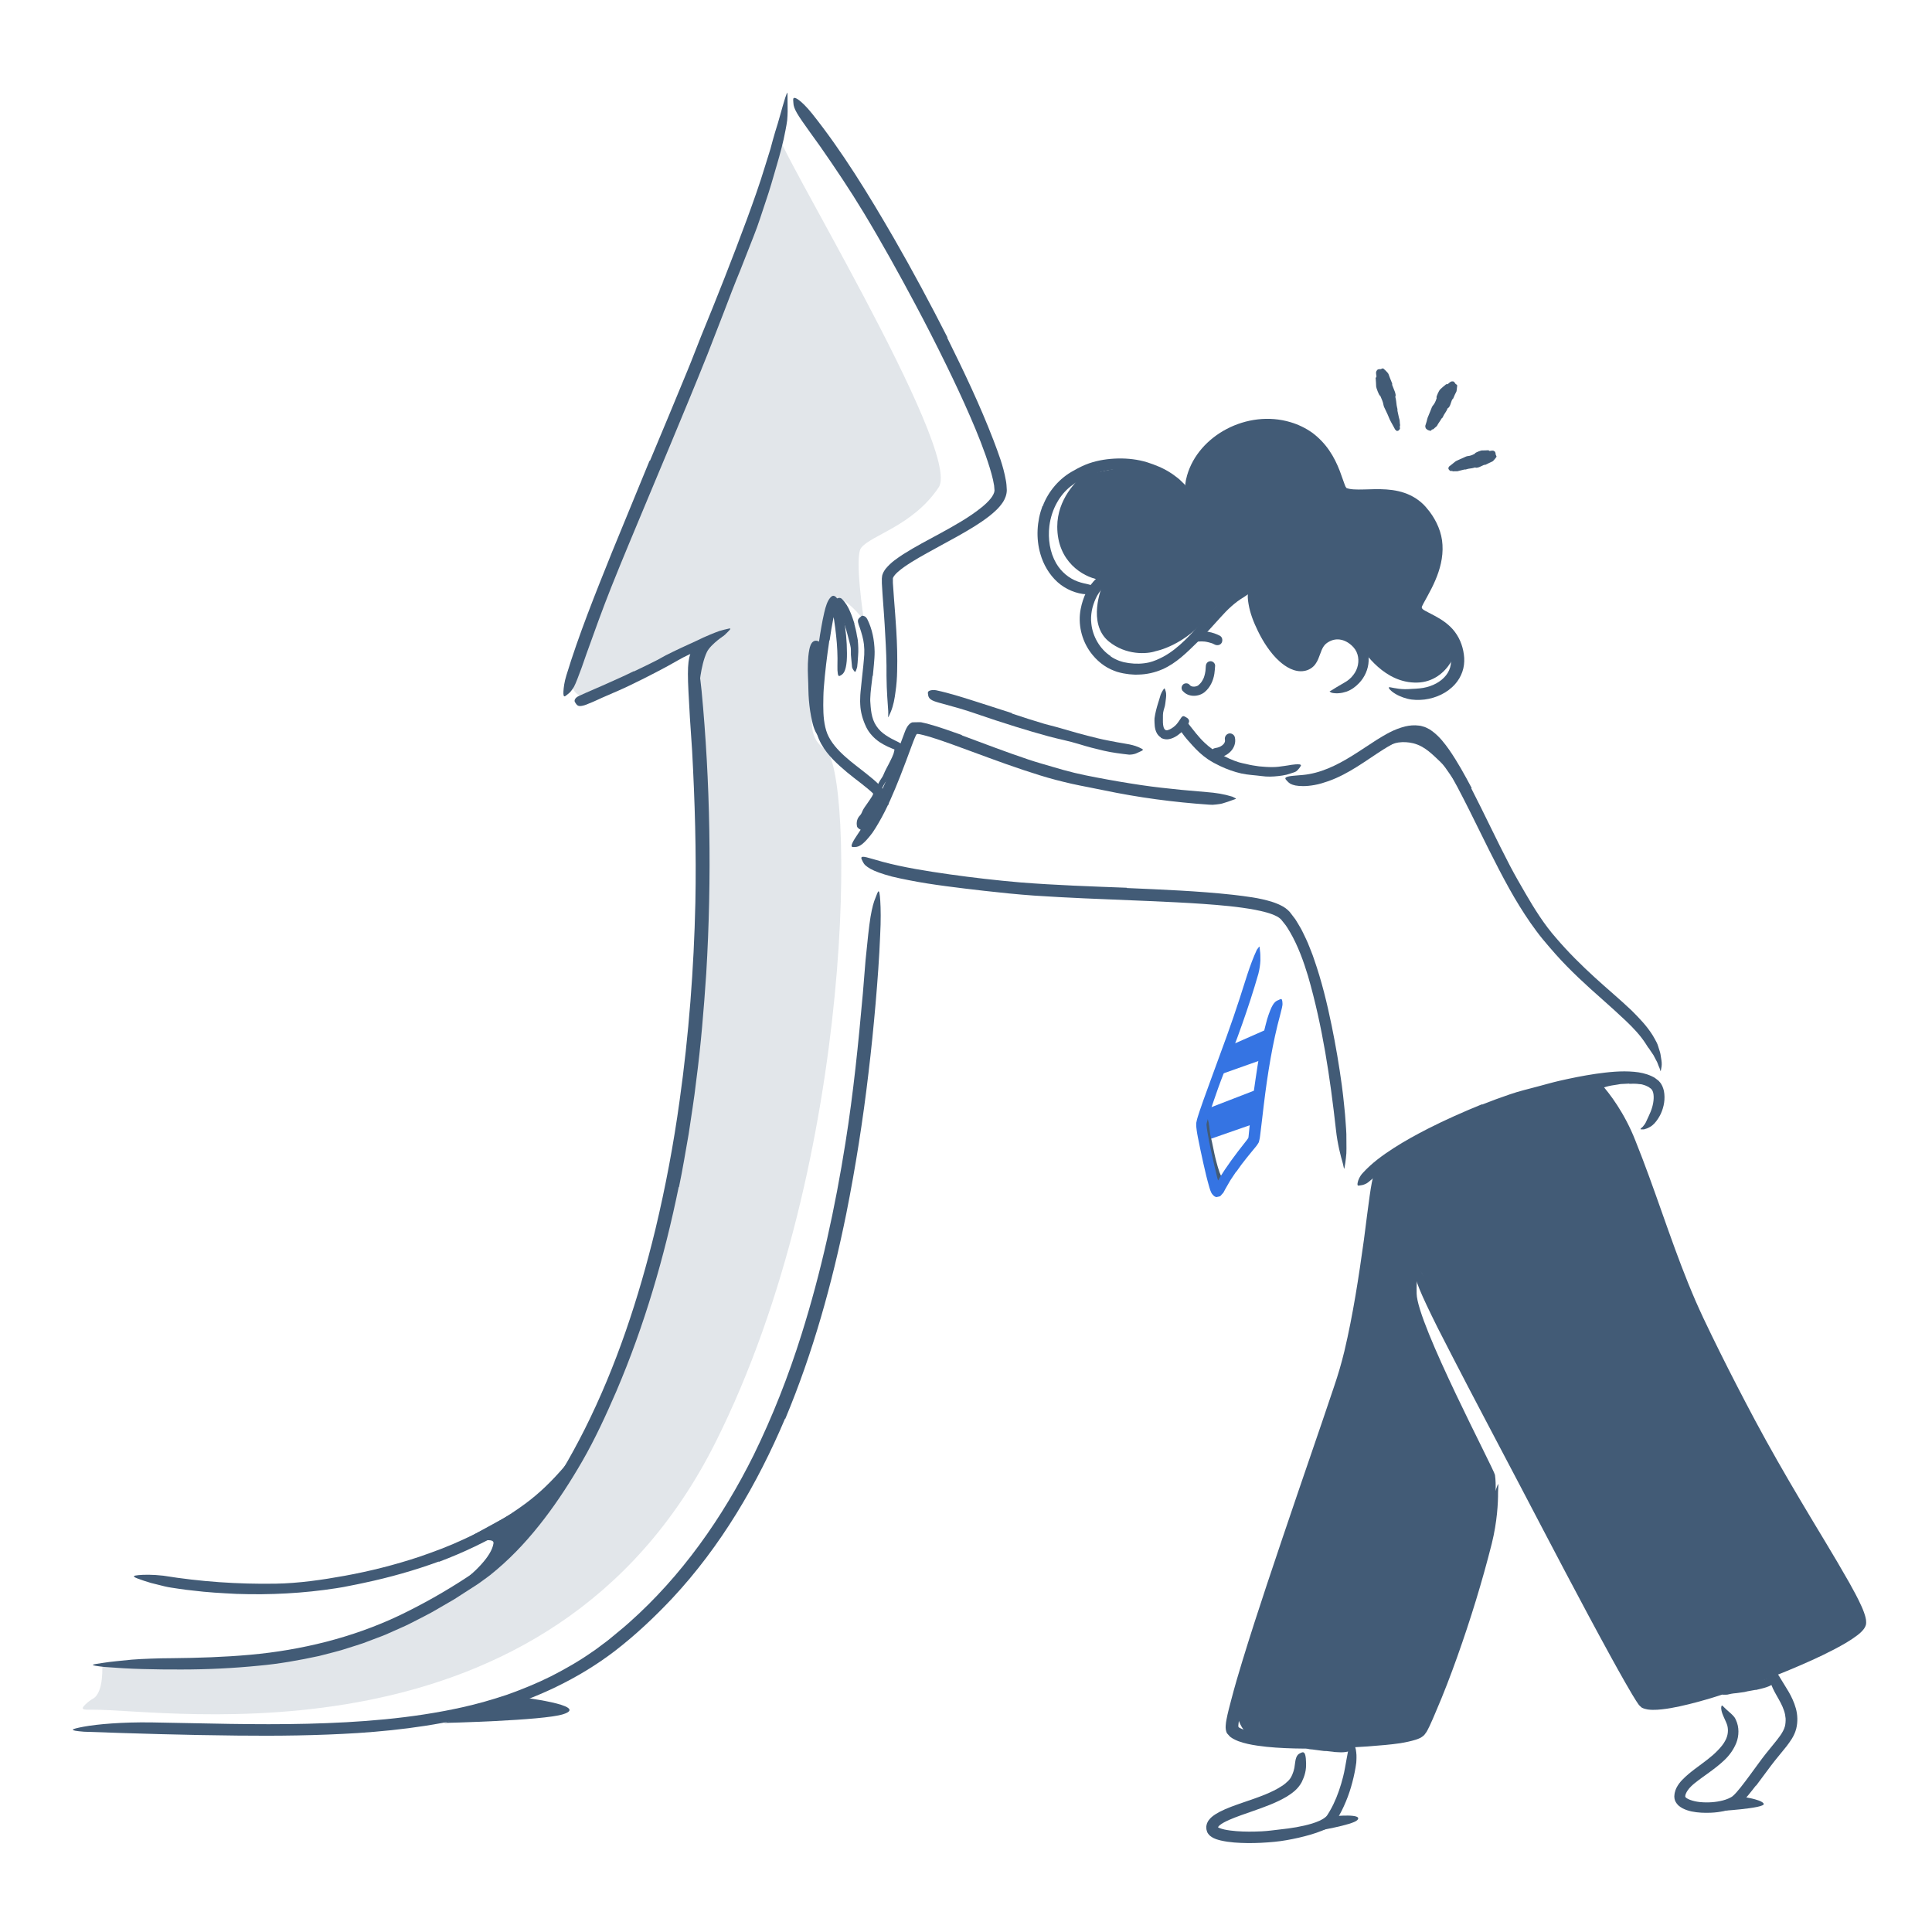 <svg width="521" height="521" viewBox="0 0 521 521" fill="none" xmlns="http://www.w3.org/2000/svg">
<path d="M237.039 218.049C236.609 218.509 236.179 218.979 235.759 219.449C235.599 219.619 235.529 219.829 235.359 219.999C234.779 220.579 234.139 221.179 233.689 221.789C233.469 222.049 233.309 222.339 233.199 222.629C233.119 222.809 233.119 223.009 232.999 223.179C232.839 223.349 232.719 223.529 232.499 223.739C232.359 223.869 232.319 223.869 232.089 223.749C231.849 223.639 231.369 223.369 231.149 222.989C230.809 221.719 231.219 220.569 231.909 219.899C232.339 219.479 232.459 218.889 232.739 218.379C233.039 217.819 233.439 217.309 233.799 216.779C234.019 216.459 234.259 216.139 234.469 215.809C234.779 215.309 235.159 214.839 235.389 214.299C235.569 213.879 235.559 213.359 235.639 212.879C235.649 212.769 235.669 212.669 235.719 212.579C235.909 212.259 236.189 212.289 236.989 212.669L237.529 212.929C238.119 213.239 238.539 213.669 238.649 214.039C238.709 214.299 238.809 214.589 238.789 214.809C238.789 215.039 238.749 215.249 238.689 215.449C238.579 215.859 238.399 216.229 238.209 216.589C237.909 217.129 237.479 217.589 237.119 218.099L237.039 218.059V218.049Z" fill="#425B76"/>
<path d="M328.971 171.438C327.981 170.938 326.93 170.558 325.84 170.388C324.63 170.188 323.471 170.188 322.261 170.358C321.941 170.398 321.591 170.728 321.441 170.988C321.271 171.278 321.191 171.718 321.301 172.048C321.411 172.378 321.611 172.698 321.931 172.868C322.281 173.048 322.601 173.058 322.991 173.008C322.581 173.068 323.031 173.008 323.111 173.008C323.211 173.008 323.311 172.988 323.401 172.988C323.631 172.978 323.86 172.968 324.09 172.968C324.32 172.968 324.551 172.988 324.781 173.008C324.821 173.008 325.221 173.038 324.991 173.028C324.761 173.018 325.151 173.058 325.201 173.058C325.651 173.138 326.101 173.248 326.541 173.388C326.751 173.458 327.001 173.508 327.191 173.628L327.041 173.568C327.101 173.598 327.161 173.618 327.221 173.648C327.341 173.698 327.461 173.758 327.571 173.818C328.211 174.138 329.091 174.008 329.451 173.328C329.781 172.698 329.641 171.798 328.961 171.448L328.971 171.438Z" fill="#425B76"/>
<path d="M330.321 199.547C330.341 199.637 330.361 199.717 330.371 199.807L330.321 199.437C330.351 199.657 330.351 199.877 330.321 200.097L330.371 199.727C330.341 199.947 330.281 200.157 330.191 200.357L330.331 200.027C330.231 200.267 330.091 200.487 329.941 200.697L330.161 200.417C329.951 200.687 329.701 200.927 329.431 201.137L329.711 200.917C329.391 201.157 329.041 201.357 328.671 201.517L329.001 201.377C328.581 201.547 328.151 201.667 327.711 201.737L328.081 201.687C328.021 201.687 327.961 201.697 327.911 201.707C327.541 201.747 327.211 201.837 326.941 202.107C326.701 202.347 326.521 202.737 326.541 203.077C326.561 203.417 326.671 203.797 326.941 204.047C327.191 204.277 327.561 204.487 327.911 204.447C329.351 204.307 330.741 203.757 331.781 202.727C332.821 201.697 333.351 200.237 332.991 198.787C332.821 198.087 331.991 197.607 331.301 197.827C330.611 198.047 330.161 198.767 330.341 199.517L330.321 199.547Z" fill="#425B76"/>
<path d="M119.73 464.626C119.73 464.626 146.34 464.006 151.83 462.286C159.45 459.896 139.76 457.586 139.76 457.586L119.74 464.626H119.73Z" fill="#425B76"/>
<path opacity="0.15" d="M210 36.039C207.25 36.139 259.7 121.579 253.13 131.429C246.16 141.879 234.75 144.309 232.2 147.779C230.35 150.299 232.96 167.189 232.96 167.189C232.96 167.189 227.19 159.839 224.84 161.529C222.49 163.219 221.27 178.279 220.98 182.799C220.69 187.319 215.65 197.749 222.51 202.009C230.33 206.859 231.41 312.329 192.92 389.019C148.19 478.139 45.19 460.889 24.94 461.049C22.56 461.069 21.41 461.159 23.14 459.529C23.73 458.969 24.38 458.469 25.06 458.089C28.12 456.399 27.56 448.769 27.56 448.769C27.56 448.769 73.72 451.269 92.5 443.689C111.29 436.099 135.33 424.499 144.17 410.939C153.01 397.379 162.45 381.529 167.36 367.369C172.28 353.199 181.61 315.179 181.61 315.179L188.86 275.419L189.26 224.029L188 173.709L156.87 187.849C156.87 187.849 152.01 186.399 155.01 179.539C158.01 172.689 184.76 106.439 184.76 106.439L209.98 36.039H210Z" fill="#425B76"/>
<path d="M114.16 433.891C114.16 433.891 132.03 423.361 133.08 416.181C133.52 413.161 117.82 419.281 117.82 419.281L143.78 405.061L152 398.461C152 398.461 141.76 414.851 138 418.091C134.24 421.321 114.16 433.881 114.16 433.881V433.891Z" fill="#425B76"/>
<path d="M188.511 185.686C188.511 185.686 188.871 179.536 190.631 175.826C191.641 173.706 195.731 171.016 195.731 171.016L186.531 174.566L188.501 185.676L188.511 185.686Z" fill="#425B76"/>
<path d="M439.369 292.213C438.589 292.233 437.799 292.273 437.009 292.333C436.719 292.373 436.439 292.453 436.149 292.483C435.129 292.623 434.099 292.783 433.089 293.073C432.859 293.133 432.649 293.213 432.429 293.293C432.209 293.363 431.979 293.423 431.769 293.503C431.209 293.703 430.659 293.913 430.059 294.043C429.869 294.083 429.829 293.953 429.899 293.743C429.969 293.533 430.119 293.183 430.399 292.943C430.909 292.563 431.419 292.133 431.999 291.873C432.589 291.653 433.209 291.473 433.839 291.373C434.589 291.243 435.329 290.943 436.089 290.783C436.929 290.603 437.779 290.473 438.639 290.423C439.169 290.393 439.699 290.383 440.229 290.383C441.029 290.383 441.839 290.443 442.639 290.523C443.259 290.583 443.899 290.523 444.519 290.733C444.659 290.773 444.789 290.783 444.929 290.843C445.419 291.073 445.519 291.253 445.459 291.643C445.449 291.733 445.439 291.823 445.409 291.903C445.329 292.183 445.039 292.333 444.689 292.343C444.179 292.323 443.659 292.443 443.179 292.393C442.699 292.343 442.199 292.313 441.689 292.283C440.939 292.243 440.159 292.223 439.379 292.273V292.223L439.369 292.213Z" fill="#425B76"/>
<path d="M359.67 489.786C359.67 489.786 367.74 488.956 366.03 490.816C364.79 492.156 354.68 493.806 354.68 493.806L359.68 489.786H359.67Z" fill="#425B76"/>
<path d="M468.89 484.391C468.89 484.391 475.06 485.141 475.62 486.411C476.18 487.681 462.82 488.441 462.82 488.441L468.89 484.391Z" fill="#425B76"/>
<path d="M359.681 472.418C359.041 472.348 358.391 472.278 357.751 472.208C357.521 472.188 357.281 472.208 357.051 472.188C356.221 472.088 355.401 471.988 354.571 471.868C354.201 471.798 353.841 471.768 353.471 471.738C353.001 471.718 352.541 471.568 352.081 471.398C351.941 471.338 351.961 471.278 352.091 471.168C352.221 471.068 352.461 470.858 352.731 470.748C353.211 470.528 353.681 470.478 354.151 470.438C354.621 470.368 355.091 470.418 355.561 470.528C356.131 470.648 356.721 470.558 357.301 470.578C357.941 470.598 358.581 470.628 359.231 470.648C359.631 470.658 360.021 470.678 360.421 470.688C361.021 470.688 361.621 470.728 362.221 470.688C362.681 470.658 363.141 470.518 363.601 470.438C363.701 470.418 363.801 470.378 363.901 470.368C364.281 470.308 364.401 470.548 364.481 470.988C364.501 471.098 364.521 471.198 364.531 471.298C364.571 471.638 364.411 471.948 364.141 472.128C363.331 472.468 362.481 472.538 361.611 472.548C360.971 472.538 360.321 472.478 359.671 472.448V472.408L359.681 472.418Z" fill="#425B76"/>
<path d="M473.462 455.692C472.722 455.822 471.982 455.962 471.242 456.092C470.972 456.132 470.722 456.242 470.442 456.282C469.472 456.392 468.532 456.592 467.552 456.652C467.122 456.692 466.702 456.792 466.292 456.882C465.772 457.052 465.202 457.012 464.632 457.002C464.452 456.992 464.462 456.952 464.572 456.812C464.682 456.682 464.862 456.362 465.122 456.122C465.562 455.662 466.092 455.492 466.592 455.242C467.102 455.022 467.612 454.792 468.192 454.782C468.872 454.722 469.502 454.422 470.162 454.252C470.882 454.052 471.622 453.912 472.362 453.752C472.812 453.652 473.272 453.552 473.722 453.452C474.402 453.292 475.092 453.152 475.752 452.922C476.262 452.742 476.722 452.452 477.212 452.202C477.322 452.152 477.412 452.072 477.522 452.032C477.732 451.952 477.872 451.932 478.002 452.012C478.142 452.122 478.252 452.292 478.382 452.542C478.442 452.652 478.502 452.762 478.542 452.872C478.622 453.052 478.642 453.232 478.612 453.432C478.592 453.632 478.522 453.852 478.382 453.942C477.582 454.592 476.622 454.922 475.652 455.202C474.932 455.412 474.192 455.562 473.452 455.742L473.432 455.692H473.462Z" fill="#425B76"/>
<path d="M332.111 281.771L342.861 277.031L340.501 285.711L328.641 289.911L332.111 281.771Z" fill="#3574E3"/>
<path d="M325.16 299.152L339.15 293.742L338.05 303.082L325.16 307.572V299.152Z" fill="#3574E3"/>
<path d="M371.74 314.738C371.74 314.738 366.3 355.828 363.16 366.058C360.02 376.278 341.11 432.978 341.11 432.978L333.27 459.898C333.27 459.898 333.35 468.188 339.74 468.968C346.14 469.748 378.12 469.258 382.65 466.638C387.18 464.018 397.11 432.018 397.11 432.018C397.11 432.018 404.63 408.408 403.15 397.758C402.94 396.278 382.17 357.108 382.02 348.818C381.87 340.528 383.42 343.418 383.42 343.418L425.87 428.808L443.25 459.438C443.25 459.438 473.87 453.378 485.45 447.588C497.03 441.798 501.8 437.558 501.8 437.558L465.68 372.428L447.7 332.018L438.7 307.198L430.46 290.898C430.46 290.898 393.76 299.148 379.89 309.568C373.48 314.378 371.72 314.738 371.72 314.738H371.74Z" fill="#425B76"/>
<path d="M326.182 312.323C325.942 311.243 325.732 310.153 325.532 309.063C325.452 308.663 325.352 308.273 325.302 307.873C325.112 306.463 324.962 305.043 324.822 303.633C324.742 303.013 324.692 302.373 324.622 301.763C324.582 301.363 324.542 300.963 324.512 300.563C324.512 300.163 324.582 299.743 324.612 299.343C324.642 299.093 324.632 299.123 324.732 299.323C324.812 299.523 325.092 299.883 325.312 300.313C325.542 301.103 325.732 301.883 325.922 302.673C326.082 303.463 326.162 304.273 326.252 305.083C326.342 306.053 326.632 307.033 326.842 308.003C327.062 309.073 327.272 310.153 327.512 311.223C327.662 311.883 327.812 312.543 327.992 313.193C328.252 314.183 328.522 315.173 328.862 316.133C329.132 316.873 329.492 317.563 329.832 318.273L330.062 318.733C330.322 319.313 330.272 319.553 329.932 319.833C329.852 319.893 329.782 319.973 329.702 320.023C329.442 320.193 329.062 320.053 328.802 319.643C328.032 318.423 327.502 317.013 327.042 315.583C326.702 314.513 326.422 313.433 326.152 312.343H326.192L326.182 312.323Z" fill="#425B76"/>
<path d="M219.849 176.861C219.829 176.291 219.779 175.711 219.689 175.261C219.659 175.021 219.559 174.881 219.579 174.841C219.699 174.771 219.809 174.681 219.889 174.551C219.939 174.491 219.969 174.471 219.989 174.401C219.989 174.371 219.969 174.461 219.989 174.471V174.481C219.989 173.621 219.989 174.241 219.989 174.051C219.989 174.051 220.009 174.121 220.029 174.131C220.079 174.221 220.189 174.331 220.379 174.491C220.419 174.521 220.469 174.551 220.519 174.581L220.659 174.681C220.629 174.731 220.589 174.801 220.559 174.911C220.489 175.121 220.419 175.381 220.369 175.651C220.259 176.201 220.189 176.791 220.139 177.391C220.069 178.271 220.099 179.161 220.069 180.061C220.029 181.641 220.039 183.241 220.099 184.831C220.139 186.431 220.219 188.021 220.369 189.611C220.509 191.021 220.739 192.431 221.059 193.791C221.249 194.671 221.539 195.511 221.749 196.361C221.859 196.781 221.979 197.201 222.119 197.601C222.289 197.981 222.229 198.471 222.379 198.891C222.589 199.371 222.609 199.361 222.089 199.151C221.849 199.031 221.389 198.891 220.919 198.601C220.489 198.291 220.179 197.831 219.929 197.321C219.479 196.411 219.219 195.461 219.009 194.521C218.789 193.581 218.619 192.631 218.469 191.691C218.189 189.801 218.029 187.901 217.999 185.991C217.979 183.711 217.779 181.351 217.859 178.991C217.919 177.691 217.989 176.411 218.269 175.051C218.349 174.711 218.429 174.361 218.589 173.981C218.669 173.791 218.759 173.581 218.949 173.341C219.039 173.221 219.179 173.081 219.369 172.961C219.489 172.901 219.589 172.841 219.729 172.811C219.859 172.781 220.039 172.761 220.109 172.781C220.479 172.801 220.809 172.951 221.069 173.171C221.169 173.271 221.269 173.381 221.359 173.491C221.439 173.601 221.489 173.701 221.549 173.801C221.759 174.211 221.839 174.581 221.919 174.931C222.209 176.641 222.109 178.201 222.069 179.781C221.969 182.161 221.749 184.521 221.669 186.851C221.589 188.661 221.719 190.441 221.749 192.211C221.769 192.601 221.779 192.981 221.799 193.371C221.839 194.811 221.729 195.271 221.259 195.631C221.149 195.711 221.049 195.821 220.949 195.871C220.609 196.061 220.169 195.481 219.949 194.371C219.259 191.081 219.449 187.631 219.609 184.241C219.729 181.731 219.949 179.191 219.849 176.821H219.909L219.849 176.861Z" fill="#425B76"/>
<path d="M241.481 206.518C241.121 207.128 240.791 207.748 240.411 208.348C240.281 208.568 240.181 208.808 240.041 209.028C239.541 209.788 239.031 210.548 238.541 211.298C238.331 211.638 238.141 211.988 237.971 212.348C237.851 212.568 237.771 212.818 237.631 213.028C237.471 213.228 237.311 213.438 237.081 213.598C236.851 213.648 236.831 213.618 236.661 213.378C236.501 213.138 236.341 212.778 236.381 212.468C236.711 211.478 237.211 210.598 237.801 209.738C238.171 209.228 238.361 208.608 238.631 208.038C238.931 207.408 239.261 206.798 239.591 206.178C239.791 205.798 239.991 205.418 240.171 205.028C240.451 204.438 240.751 203.858 240.961 203.248C241.121 202.778 241.181 202.268 241.271 201.778C241.291 201.668 241.291 201.558 241.321 201.448C241.431 201.058 241.601 200.978 242.121 201.078C242.241 201.098 242.361 201.118 242.481 201.148C242.881 201.258 243.131 201.528 243.131 201.848C243.131 202.808 242.821 203.708 242.441 204.588C242.161 205.238 241.831 205.878 241.521 206.508L241.481 206.488V206.518Z" fill="#425B76"/>
<path d="M383.572 198.697C385.182 199.447 386.492 200.487 387.672 201.557C388.102 201.947 388.572 202.297 388.972 202.717C390.402 204.177 391.552 205.857 392.672 207.527C393.152 208.277 393.692 208.987 394.122 209.767C394.642 210.777 395.112 211.837 395.312 212.977C395.382 213.327 395.252 213.327 394.952 213.137C394.662 212.937 394.152 212.597 393.712 212.137C392.082 210.567 391.022 208.747 389.712 206.947C388.942 205.867 387.902 204.957 386.932 204.047C385.862 203.037 384.722 202.087 383.502 201.397C382.752 200.977 381.942 200.647 381.092 200.437C379.812 200.127 378.432 200.037 377.102 200.227C376.062 200.377 375.092 200.787 374.132 201.187C373.922 201.287 373.722 201.377 373.502 201.457C372.702 201.747 372.392 201.707 371.972 201.207C371.882 201.097 371.772 200.987 371.692 200.877C371.432 200.487 371.622 199.977 372.202 199.567C373.922 198.347 376.142 197.717 378.472 197.627C380.202 197.597 381.992 197.957 383.612 198.647L383.592 198.707L383.572 198.697Z" fill="#425B76"/>
<path d="M292.059 128.213C290.439 129.533 285.109 134.543 285.109 142.013C285.109 151.493 292.059 155.503 296.129 156.273L297.209 158.093C297.209 158.093 293.019 168.123 299.039 173.003C303.629 176.723 309.259 176.433 311.709 175.583C311.709 175.583 319.429 174.133 325.829 166.143C332.229 158.143 337.879 159.093 337.879 159.093C337.879 159.093 342.119 171.643 343.909 174.583C345.699 177.523 349.039 180.123 350.879 179.713C352.719 179.303 355.199 174.583 355.199 174.583C355.199 174.583 356.879 168.803 359.719 170.003C362.559 171.203 364.629 171.273 366.199 173.483C368.079 176.123 373.399 184.253 382.129 184.073C390.929 183.893 394.169 173.513 392.279 172.793C390.389 172.073 381.879 164.763 381.879 164.763C381.879 164.763 384.909 157.523 385.649 155.273C386.389 153.023 386.939 144.163 385.709 142.023C384.479 139.883 379.279 134.813 377.209 134.623C375.139 134.433 362.329 133.713 362.329 133.713C362.329 133.713 357.719 119.593 354.249 118.623C350.779 117.643 342.389 114.753 337.869 115.743C333.349 116.743 327.879 119.803 326.059 121.873C324.239 123.943 320.099 133.003 320.099 133.003C320.099 133.003 312.599 124.683 307.259 125.323C301.919 125.963 292.059 128.223 292.059 128.223V128.213Z" fill="#425B76"/>
<path d="M118.34 421.096C111.76 423.506 105 425.406 98.17 426.846C96.93 427.136 95.67 427.366 94.43 427.616C93.18 427.876 91.93 428.116 90.67 428.296C81.79 429.676 72.8 430.136 63.84 429.826C59.87 429.626 55.88 429.416 51.96 428.916C50.7 428.776 49.44 428.646 48.18 428.436C46.93 428.226 45.66 428.106 44.42 427.796C43.18 427.496 41.95 427.196 40.72 426.876C39.5 426.526 38.29 426.116 37.1 425.676C35.62 425.116 35.91 424.896 37.31 424.766C38.72 424.616 41.21 424.586 44.05 424.916C54.03 426.526 64.12 427.236 74.36 427.066C80.49 426.966 86.83 426.056 92.99 424.936C99.77 423.696 106.49 422.006 113.04 419.826C117.06 418.446 121.05 416.966 124.9 415.166C130.76 412.516 136.44 409.356 141.56 405.566C145.56 402.636 149.01 399.196 152.15 395.536C152.87 394.746 153.43 393.866 154.11 393.046C156.47 389.876 157.13 388.816 158.19 388.406C158.42 388.306 158.69 388.146 158.88 388.116C159.2 388.056 159.25 388.436 159.07 389.206C158.88 389.956 158.5 391.126 157.7 392.446C155.44 396.416 152.49 400.176 148.97 403.356C145.48 406.576 141.58 409.406 137.51 411.926C131.44 415.626 124.99 418.686 118.36 421.176L118.32 421.106L118.34 421.096Z" fill="#425B76"/>
<path d="M473.491 481.532C472.801 482.422 472.101 483.322 471.361 484.212C470.991 484.662 470.601 485.102 470.181 485.552C469.721 486.002 469.351 486.442 468.611 486.932C467.411 487.682 466.201 488.072 465.001 488.362C463.801 488.632 462.601 488.782 461.401 488.832C459.651 488.902 457.911 488.852 456.121 488.482C455.331 488.302 454.541 488.062 453.721 487.632C453.521 487.532 453.311 487.392 453.111 487.262L452.751 486.982C452.621 486.892 452.531 486.772 452.421 486.662C452.011 486.212 451.681 485.682 451.571 485.082C451.541 484.782 451.481 484.492 451.531 484.172C451.551 483.872 451.581 483.652 451.641 483.402C451.741 482.912 451.911 482.472 452.121 482.062C452.541 481.252 453.061 480.592 453.611 480.012C455.811 477.742 458.251 476.232 460.471 474.472C461.461 473.702 462.401 472.902 463.231 472.022C464.061 471.162 464.831 470.252 465.321 469.252C465.981 467.992 466.131 466.562 465.791 465.282C465.601 464.652 465.281 464.002 464.941 463.242C464.601 462.482 464.221 461.632 464.151 460.732C464.151 460.162 464.261 459.922 464.371 459.922C464.491 459.922 464.661 460.152 465.011 460.482C465.361 460.812 465.781 461.232 466.331 461.692C466.601 461.922 466.901 462.182 467.221 462.512C467.381 462.672 467.531 462.862 467.711 463.062C467.851 463.282 468.001 463.522 468.111 463.792C469.041 465.742 468.981 468.072 468.231 470.002C467.451 471.912 466.281 473.462 464.971 474.692C462.361 477.152 459.461 478.892 457.011 480.862C456.291 481.442 455.621 482.082 455.151 482.752C454.921 483.082 454.731 483.422 454.611 483.732C454.541 483.892 454.511 484.042 454.481 484.202L454.461 484.342C454.461 484.342 454.461 484.422 454.461 484.462C454.491 484.622 454.621 484.762 454.741 484.842C454.991 485.032 455.361 485.212 455.751 485.362C456.551 485.662 457.481 485.862 458.421 485.962C460.491 486.162 462.661 486.032 464.641 485.512C465.131 485.382 465.621 485.222 466.071 485.022C466.501 484.832 466.991 484.582 467.251 484.362C467.951 483.762 468.671 482.892 469.351 482.052C471.041 479.932 472.641 477.662 474.291 475.432C475.521 473.732 476.871 472.042 478.201 470.442C479.501 468.832 480.891 467.212 481.341 465.522C481.501 464.862 481.551 464.102 481.521 463.402C481.451 462.692 481.341 461.992 481.091 461.302C480.651 459.922 479.881 458.612 479.101 457.232C478.751 456.622 478.421 456.012 478.101 455.342C477.541 454.092 477.241 453.212 477.221 452.522C477.241 451.832 477.421 451.392 477.681 451.032C477.801 450.862 477.901 450.662 478.021 450.562C478.221 450.392 478.491 450.542 478.851 450.912C479.031 451.102 479.231 451.332 479.491 451.612C479.621 451.752 479.721 451.902 479.821 452.082C479.931 452.252 480.041 452.442 480.151 452.632C481.491 454.942 483.331 457.282 484.291 460.722C484.761 462.432 484.841 464.342 484.381 466.202C483.831 468.252 482.731 469.632 481.791 470.902C480.331 472.762 478.911 474.362 477.591 476.132L473.561 481.542L473.501 481.502L473.491 481.532Z" fill="#425B76"/>
<path d="M328.471 492.732C328.471 492.732 328.491 492.782 328.521 492.802C328.541 492.812 328.521 492.822 328.571 492.842L328.821 492.952C329.201 493.112 329.691 493.242 330.181 493.362C331.191 493.582 332.301 493.712 333.411 493.802C335.641 493.982 337.941 493.962 340.221 493.852C341.891 493.772 343.551 493.532 345.211 493.342C348.131 493.032 351.071 492.582 353.811 491.752C355.151 491.332 356.551 490.792 357.421 490.032C357.541 489.942 357.641 489.852 357.711 489.752C357.791 489.662 357.871 489.592 357.971 489.412C358.161 489.102 358.361 488.812 358.541 488.492C358.911 487.872 359.241 487.222 359.571 486.562C360.701 484.222 361.541 481.702 362.181 479.182C362.601 477.562 362.841 475.902 363.151 474.262C363.321 473.442 363.471 472.622 363.611 471.792C363.721 470.962 364.011 470.142 364.151 469.302C364.411 468.252 364.451 468.382 364.791 469.302C364.971 469.762 365.211 470.412 365.481 471.222C365.621 471.632 365.671 472.062 365.731 472.532C365.781 473.002 365.831 473.492 365.801 474.002C365.781 474.452 365.791 474.912 365.741 475.362L365.541 476.702C365.381 477.592 365.211 478.472 365.001 479.352C364.591 481.112 364.091 482.842 363.451 484.542C362.811 486.242 362.071 487.902 361.161 489.522C360.941 489.922 360.691 490.322 360.441 490.722L360.251 491.022C360.171 491.142 360.051 491.282 359.951 491.402C359.841 491.532 359.741 491.662 359.631 491.782L359.301 492.072C358.411 492.822 357.511 493.282 356.611 493.642C354.481 494.502 352.351 495.082 350.191 495.582C348.031 496.072 345.851 496.472 343.671 496.682C341.271 496.912 338.871 497.042 336.451 497.022C334.031 496.982 331.611 496.882 329.121 496.302C328.741 496.222 328.341 496.082 327.951 495.962C327.751 495.892 327.551 495.792 327.351 495.712C327.151 495.642 326.891 495.452 326.661 495.312C326.191 495.022 325.831 494.602 325.571 494.122C325.461 493.872 325.421 493.602 325.341 493.342C325.301 493.072 325.301 492.802 325.301 492.532C325.351 492.262 325.391 491.992 325.481 491.742C325.591 491.492 325.701 491.242 325.841 491.012C326.191 490.512 326.461 490.262 326.801 489.952C327.461 489.412 328.141 489.002 328.821 488.632C330.891 487.562 333.001 486.852 335.091 486.122C337.181 485.402 339.261 484.712 341.251 483.892C342.791 483.252 344.291 482.542 345.611 481.672C346.281 481.252 346.871 480.762 347.381 480.252C347.641 480.002 347.841 479.732 348.031 479.462L348.251 479.062C348.331 478.932 348.411 478.722 348.491 478.552C348.761 477.932 348.931 477.332 349.051 476.752C349.241 475.702 349.281 474.642 349.541 474.002C349.781 473.342 350.121 473.002 350.601 472.792C350.821 472.692 351.041 472.562 351.251 472.532C351.601 472.482 351.841 472.752 351.981 473.262C352.121 473.782 352.191 474.482 352.211 475.482C352.221 476.222 352.191 477.162 351.961 478.072C351.741 478.992 351.421 479.772 351.041 480.572C349.991 482.522 348.441 483.572 346.991 484.492C344.021 486.242 340.951 487.292 337.951 488.362C335.721 489.142 333.501 489.882 331.481 490.762C330.491 491.202 329.521 491.692 328.901 492.222C328.791 492.342 328.611 492.472 328.571 492.572C328.561 492.562 328.551 492.572 328.541 492.582C328.521 492.602 328.521 492.642 328.541 492.672L328.471 492.712V492.732Z" fill="#425B76"/>
<path d="M281.191 136.488C282.701 132.448 285.771 128.898 289.541 126.908C290.861 126.148 292.221 125.458 293.661 124.958C296.201 124.078 298.871 123.698 301.511 123.638C304.161 123.588 306.811 123.888 309.331 124.658C311.551 125.368 313.751 126.248 315.691 127.528C316.331 127.908 316.901 128.398 317.511 128.838C318.111 129.278 318.621 129.848 319.171 130.358C319.461 130.598 319.661 130.928 319.881 131.238L320.521 132.168C320.621 132.328 320.741 132.468 320.811 132.648L320.991 133.198L321.331 134.278C321.571 135.178 321.551 135.038 320.881 134.568C320.541 134.338 320.021 134.038 319.391 133.748C318.771 133.448 318.171 133.038 317.621 132.538C315.711 130.698 313.451 129.278 310.981 128.328C308.501 127.398 305.871 126.738 303.131 126.558C299.841 126.288 296.411 127.198 293.341 128.528C292.471 128.848 291.671 129.308 290.841 129.748C290.021 130.178 289.301 130.698 288.591 131.258C287.191 132.398 286.011 133.818 285.111 135.408C283.981 137.368 283.271 139.578 282.981 141.858C282.561 145.298 283.111 148.958 284.831 151.928C286.181 154.228 288.261 155.958 290.631 156.818C291.141 157.028 291.681 157.138 292.221 157.288C294.241 157.738 294.901 157.868 295.361 158.678C295.471 158.858 295.611 159.038 295.681 159.208C295.791 159.498 295.611 159.758 295.161 159.968C294.941 160.068 294.641 160.158 294.291 160.238C293.941 160.308 293.521 160.288 293.061 160.278C290.301 160.138 287.401 158.968 285.161 156.958C282.931 154.938 281.371 152.228 280.561 149.388C279.331 145.148 279.601 140.598 281.111 136.488L281.181 136.508L281.191 136.488Z" fill="#425B76"/>
<path d="M329.112 203.361C330.692 204.261 332.352 205.021 334.092 205.571C334.732 205.761 335.382 205.871 336.032 206.021C337.172 206.321 338.342 206.501 339.522 206.661C340.702 206.771 341.902 206.871 343.112 206.861C344.182 206.861 345.262 206.731 346.312 206.561C347.682 206.401 349.002 206.011 350.462 206.131C350.952 206.291 350.902 206.321 350.632 206.781C350.502 207.021 350.292 207.271 350.022 207.561C349.892 207.701 349.752 207.861 349.582 207.981C349.412 208.091 349.232 208.181 349.032 208.251C348.332 208.501 347.622 208.711 346.912 208.921C346.192 209.091 345.452 209.201 344.712 209.281C343.232 209.451 341.712 209.501 340.212 209.281C338.422 209.041 336.542 208.981 334.732 208.581C332.752 208.131 330.832 207.431 329.012 206.571C327.902 206.041 326.802 205.461 325.742 204.751C324.152 203.681 322.772 202.361 321.522 200.971C320.552 199.891 319.562 198.831 318.732 197.601C318.552 197.331 318.362 197.071 318.202 196.791C317.952 196.241 317.812 195.861 317.862 195.541C317.922 195.211 318.092 194.981 318.372 194.741C318.502 194.631 318.612 194.511 318.742 194.431C318.962 194.291 319.212 194.291 319.492 194.391C319.782 194.491 320.102 194.691 320.342 195.001C321.802 196.851 323.162 198.711 324.872 200.321C326.152 201.511 327.492 202.531 329.122 203.311L329.092 203.381L329.112 203.361Z" fill="#425B76"/>
<path d="M396.751 212.582C400.341 219.562 403.611 226.622 407.201 233.492C408.511 235.992 409.921 238.432 411.331 240.862C413.821 245.142 416.421 249.322 419.661 252.982C422.861 256.742 426.391 260.232 430.071 263.592C433.331 266.592 436.781 269.432 440.021 272.522C442.051 274.552 444.091 276.652 445.671 279.182C446.071 279.802 446.391 280.482 446.751 281.132L446.981 281.642L447.161 282.182L447.501 283.252C447.771 283.952 447.841 284.702 447.961 285.432C448.091 286.162 448.181 286.892 448.071 287.632C447.921 288.552 447.841 288.932 447.811 288.902C447.771 288.882 447.711 288.442 447.401 287.722C447.201 287.372 447.121 286.942 446.901 286.472C446.661 286.012 446.391 285.502 446.101 284.952C446.031 284.822 445.961 284.682 445.891 284.542C445.801 284.412 445.701 284.272 445.611 284.132C445.431 283.862 445.241 283.582 445.041 283.292C444.841 283.012 444.691 282.702 444.421 282.432C444.231 282.132 444.031 281.822 443.831 281.502C442.401 279.262 440.501 277.252 438.481 275.322C436.441 273.392 434.321 271.472 432.161 269.562C427.821 265.732 423.451 261.762 419.511 257.332C418.341 255.992 417.161 254.662 416.011 253.252C414.841 251.842 413.781 250.362 412.721 248.872C410.641 245.872 408.741 242.762 406.991 239.622C403.151 232.712 399.781 225.592 396.281 218.592C394.111 214.292 391.951 209.982 389.411 205.972C388.441 204.462 387.431 202.972 386.291 201.652C385.171 200.352 383.821 199.162 382.471 198.872C380.911 198.612 379.241 198.982 377.651 199.632C376.051 200.302 374.511 201.192 372.991 202.142C368.291 205.132 363.801 208.662 358.251 210.642C357.031 211.052 355.821 211.462 354.521 211.682C352.111 212.122 350.461 212.012 349.351 211.822C348.791 211.702 348.361 211.552 348.021 211.382C347.681 211.182 347.421 210.962 347.201 210.712C347.001 210.482 346.741 210.252 346.651 210.052C346.491 209.712 346.901 209.482 347.731 209.332C348.551 209.182 349.791 209.132 351.341 208.982C355.981 208.552 360.371 206.462 364.641 203.802C366.791 202.482 368.911 201.002 371.181 199.562C373.471 198.152 375.861 196.652 378.961 195.892C380.101 195.622 381.371 195.502 382.641 195.672C382.801 195.692 382.951 195.702 383.131 195.742L383.681 195.892C384.041 195.992 384.421 196.102 384.701 196.262C385.001 196.412 385.311 196.572 385.601 196.732L386.361 197.272C388.291 198.752 389.541 200.442 390.751 202.122C393.101 205.512 395.011 209.022 396.871 212.522L396.801 212.572L396.751 212.582Z" fill="#425B76"/>
<path d="M303.84 239.47C313.37 239.9 322.93 240.25 332.53 241.3C336.04 241.73 339.56 242.1 343.12 243.23C343.51 243.36 343.9 243.49 344.3 243.66C344.69 243.82 345.09 243.98 345.49 244.2C346.26 244.56 347.13 245.18 347.8 245.92L349.32 247.91C349.77 248.59 350.15 249.3 350.57 249.99C351 250.68 351.32 251.4 351.67 252.11C352 252.83 352.37 253.53 352.67 254.26C353.23 255.72 353.88 257.16 354.35 258.64C356.41 264.52 357.87 270.54 359.11 276.58C360.21 281.94 361.13 287.37 361.86 292.75C362.09 294.48 362.29 296.21 362.46 297.95C362.66 299.69 362.8 301.43 362.91 303.17C362.97 304.04 363.04 304.91 363.07 305.79L363.09 308.41C363.09 309.28 363.12 310.16 363.07 311.03C363.02 311.9 362.88 312.78 362.78 313.65C362.41 315.82 362.56 315.52 362.11 313.7C361.58 311.87 360.68 308.56 360.26 304.63C358.7 290.7 356.65 276.74 352.73 263.2C351.52 259.19 350.04 255.12 347.95 251.48C347.41 250.59 346.9 249.66 346.24 248.92L345.77 248.33C345.62 248.15 345.45 247.89 345.32 247.81C345.08 247.57 344.71 247.33 344.31 247.11C342.66 246.25 340.54 245.76 338.48 245.35C333.88 244.49 329.11 244.09 324.35 243.75C319.58 243.42 314.79 243.2 309.99 242.99C304.08 242.74 298.16 242.5 292.26 242.25C287.78 242.05 283.29 241.81 278.81 241.51C274.31 241.19 269.85 240.73 265.42 240.23C261.98 239.83 258.56 239.44 255.17 238.98C251.77 238.53 248.38 238.02 244.99 237.34C243.5 237.06 242.03 236.74 240.53 236.38C237.76 235.64 235.95 234.97 234.75 234.31C234.15 233.96 233.7 233.65 233.36 233.34C233.02 233.01 232.8 232.65 232.64 232.31C232.5 231.99 232.29 231.64 232.27 231.4C232.29 230.55 234.2 231.37 238.03 232.41C243.75 233.94 249.91 234.91 256.15 235.8C262.39 236.68 268.77 237.41 275.15 237.96C284.61 238.71 294.26 239.04 303.87 239.4V239.48L303.84 239.47Z" fill="#425B76"/>
<path d="M230.38 168.207C230.65 169.277 230.94 170.337 231.09 171.437C231.16 171.827 231.28 172.217 231.32 172.617C231.45 174.037 231.52 175.457 231.4 176.867C231.36 177.487 231.32 178.107 231.27 178.717C231.23 179.107 231.21 179.497 231.15 179.887C231.05 180.267 230.91 180.647 230.76 181.017C230.66 181.247 230.52 181.187 230.33 180.957C230.16 180.727 229.86 180.317 229.77 179.887C229.7 179.137 229.63 178.397 229.56 177.647C229.53 177.287 229.49 176.917 229.46 176.547C229.46 176.177 229.46 175.807 229.46 175.427C229.5 174.517 229.17 173.617 228.96 172.727C228.71 171.747 228.46 170.747 228.17 169.757C227.99 169.147 227.79 168.537 227.57 167.937C227.23 167.027 226.9 166.107 226.44 165.247C226.08 164.577 225.6 163.987 225.17 163.367C225.08 163.227 224.96 163.107 224.88 162.957C224.57 162.417 224.65 162.167 225.25 161.727C225.38 161.627 225.51 161.527 225.65 161.437C226.1 161.157 226.67 161.157 227.01 161.497C228.04 162.497 228.76 163.737 229.31 165.087C229.74 166.077 230.08 167.127 230.42 168.177L230.36 168.197L230.38 168.207Z" fill="#425B76"/>
<path d="M235.3 182.232C235.07 184.322 234.73 186.472 234.68 188.422C234.64 189.162 234.77 189.862 234.79 190.582C234.9 191.822 235.08 193.032 235.5 194.162C235.92 195.292 236.6 196.312 237.5 197.182C238.31 197.952 239.3 198.582 240.31 199.142C240.96 199.502 241.65 199.812 242.33 200.162C242.67 200.332 242.99 200.552 243.31 200.762L243.8 201.082C243.96 201.202 244.09 201.372 244.24 201.512C244.59 201.902 244.5 201.942 244 202.082C243.47 202.282 242.55 202.492 241.65 202.272C240.14 201.722 238.63 201.062 237.18 200.112C235.76 199.132 234.43 197.782 233.62 196.132C232.67 194.172 232.06 192.052 231.98 189.982C231.93 189.412 231.95 188.852 231.97 188.292C231.97 187.742 232.01 187.162 232.06 186.622L232.39 183.412L232.81 179.502C232.9 178.522 233 177.522 233.06 176.562C233.11 175.612 233.08 174.652 232.97 173.702C232.8 172.222 232.36 170.802 231.91 169.412C231.8 169.112 231.69 168.812 231.58 168.512C231.4 167.942 231.31 167.562 231.37 167.252C231.43 166.942 231.63 166.712 231.93 166.462C232.06 166.352 232.18 166.222 232.3 166.142C232.51 166.002 232.74 166.022 233.07 166.162C233.41 166.292 233.69 166.592 233.91 167.032C235.2 169.622 235.8 172.602 235.86 175.702C235.87 176.892 235.77 177.972 235.68 179.052L235.38 182.252H235.31L235.3 182.232Z" fill="#425B76"/>
<path d="M333.349 315.956C332.909 316.596 332.469 317.236 332.049 317.896L331.889 318.136C331.799 318.266 331.699 318.456 331.599 318.616L331.029 319.606C330.649 320.256 330.269 320.916 329.909 321.626L329.059 322.566C328.839 322.676 328.659 322.666 328.459 322.726C328.279 322.746 328.069 322.876 327.829 322.766C327.629 322.696 327.439 322.596 327.229 322.396C327.039 322.176 326.809 321.966 326.619 321.566C326.429 321.186 326.269 320.686 326.119 320.176C325.819 319.166 325.549 318.086 325.289 317.076C324.729 314.746 324.209 312.426 323.719 310.086L323.019 306.636C322.909 306.056 322.799 305.476 322.719 304.876C322.679 304.576 322.639 304.266 322.609 303.946C322.589 303.616 322.539 303.306 322.599 302.776L322.809 301.826L323.039 301.056C323.189 300.546 323.359 300.046 323.519 299.566L324.529 296.656L326.619 290.896L330.819 279.406C332.039 276.006 333.229 272.566 334.329 269.156C335.769 264.776 336.979 260.326 338.929 256.126C339.369 255.506 339.579 255.246 339.639 255.276C339.709 255.316 339.659 255.666 339.769 256.336C339.879 257.006 339.889 257.916 339.889 259.006C339.839 260.086 339.679 261.326 339.339 262.626C336.729 271.726 333.489 280.566 330.009 289.406C328.969 292.046 327.999 294.776 327.069 297.526C326.609 298.896 326.149 300.286 325.749 301.646C325.559 302.336 325.329 302.996 325.359 303.336C325.389 303.926 325.509 304.656 325.619 305.346C326.119 308.326 326.779 311.336 327.469 314.316L328.209 317.396L328.339 317.886L328.419 318.136L328.459 318.256C328.459 318.256 328.509 318.366 328.529 318.296C328.679 318.026 328.829 317.746 328.999 317.456L329.149 317.206L330.339 315.366C330.899 314.536 331.469 313.716 332.049 312.916C333.209 311.306 334.429 309.726 335.649 308.186C336.019 307.716 336.509 307.106 336.619 306.896C336.649 306.816 336.659 306.726 336.679 306.636L336.729 306.166L336.829 305.186L337.029 303.196C337.159 301.866 337.299 300.536 337.469 299.216C337.799 296.566 338.139 293.926 338.539 291.296C339.219 286.726 339.879 282.226 340.959 277.746C341.209 276.766 341.439 275.796 341.719 274.806C342.869 271.166 343.579 270.096 344.709 269.706C344.949 269.606 345.199 269.456 345.379 269.416C345.689 269.356 345.799 269.726 345.839 270.466C345.929 271.226 345.569 272.186 345.269 273.506C343.179 281.156 341.829 289.496 340.809 297.936C340.619 299.516 340.439 301.096 340.249 302.676L339.959 305.066L339.809 306.286L339.719 306.926C339.719 307.016 339.659 307.246 339.609 307.436L339.469 308.016C339.279 308.366 339.079 308.666 338.859 308.966L338.459 309.466L337.689 310.396L336.199 312.226C335.219 313.446 334.279 314.686 333.409 315.966L333.349 315.936V315.956Z" fill="#3574E3"/>
<path d="M449.791 457.332C454.151 456.582 458.561 455.332 462.911 453.992C467.271 452.632 471.591 451.112 475.871 449.482C480.141 447.842 484.381 446.102 488.521 444.192C490.591 443.232 492.631 442.242 494.611 441.172C495.601 440.632 496.571 440.082 497.491 439.492C498.381 438.912 499.321 438.262 499.881 437.652C500.021 437.512 500.041 437.482 500.071 437.362C500.071 437.222 500.091 437.272 499.991 436.872C499.851 436.242 499.551 435.492 499.261 434.772C498.631 433.312 497.861 431.842 497.081 430.382C495.491 427.472 493.781 424.582 492.091 421.682C486.081 411.472 479.981 401.262 474.211 390.872C468.421 380.492 462.891 369.962 457.701 359.262C453.001 349.762 449.241 339.772 445.761 329.922C443.521 323.582 441.321 317.242 438.921 311.002C437.741 307.872 436.441 304.802 435.111 301.752C433.791 298.692 432.321 295.732 430.901 292.712C430.021 290.822 429.641 289.982 429.721 289.992C429.811 290.002 430.401 290.832 431.621 292.162C434.061 294.802 438.141 300.252 441.001 307.552C446.181 320.402 450.171 333.502 455.271 346.112C455.891 347.692 456.591 349.242 457.241 350.812C457.911 352.372 458.641 353.902 459.341 355.442C460.801 358.532 462.311 361.612 463.831 364.682C466.881 370.822 470.041 376.932 473.281 383.012C477.171 390.282 481.351 397.582 485.681 404.862C489.991 412.162 494.501 419.382 498.691 426.792C499.831 428.842 500.961 430.892 501.961 433.102C502.221 433.642 502.441 434.232 502.661 434.812C502.881 435.432 503.061 435.982 503.201 436.812C503.251 437.292 503.281 437.762 503.161 438.222C503.021 438.672 502.781 439.092 502.481 439.462C501.931 440.132 501.471 440.492 500.961 440.912C498.961 442.442 496.891 443.582 494.801 444.692C492.711 445.792 490.591 446.812 488.461 447.772C479.911 451.622 471.171 454.922 462.221 457.682C459.181 458.612 456.111 459.462 452.971 460.142C451.401 460.482 449.811 460.782 448.181 460.952C447.361 461.042 446.531 461.112 445.671 461.092C445.241 461.092 444.791 461.052 444.331 460.992C443.901 460.922 443.231 460.762 442.731 460.492C442.381 460.192 441.981 459.852 441.761 459.482C441.551 459.192 441.351 458.902 441.191 458.632C440.831 458.072 440.491 457.512 440.161 456.962C439.491 455.852 438.851 454.732 438.211 453.612C436.931 451.372 435.691 449.132 434.451 446.882C426.111 431.672 418.081 416.222 410.091 400.982C403.891 389.132 397.711 377.562 391.661 365.802C390.331 363.212 389.031 360.672 387.691 358.062C382.841 348.312 381.541 345.082 381.381 342.572C381.331 342.002 381.201 341.292 381.231 340.932C381.311 339.742 383.851 343.442 387.481 350.522C398.381 371.462 409.861 393.562 421.531 415.662C425.341 422.862 429.171 430.062 433.061 437.232C435.011 440.822 436.961 444.402 438.951 447.952C439.951 449.722 440.951 451.502 441.961 453.242C442.471 454.122 442.981 454.982 443.501 455.832L444.281 457.062L444.581 457.492C444.581 457.492 444.601 457.512 444.611 457.532C444.631 457.532 444.611 457.532 444.671 457.552C444.791 457.582 445.021 457.602 445.211 457.632C445.651 457.652 446.121 457.662 446.631 457.632C447.641 457.582 448.711 457.432 449.781 457.252L449.821 457.332H449.791Z" fill="#425B76"/>
<path d="M347.619 419.633C345.329 426.373 343.069 433.113 340.889 439.873C338.729 446.633 336.549 453.423 334.819 460.233C334.539 461.483 334.289 462.733 334.099 463.943C334.049 464.243 334.019 464.543 333.989 464.833L333.949 465.253C333.939 465.383 333.949 465.383 333.939 465.453C333.939 465.543 333.939 465.613 333.969 465.693C334.009 465.753 334.069 465.813 334.129 465.853C334.169 465.873 334.129 465.853 334.229 465.913C334.299 465.973 334.419 466.023 334.539 466.073C334.779 466.173 334.979 466.293 335.259 466.373L336.069 466.633L336.929 466.853C338.099 467.123 339.329 467.333 340.569 467.493C344.969 468.073 349.509 468.213 354.039 468.233C358.569 468.233 363.119 468.093 367.639 467.773C369.899 467.613 372.159 467.413 374.399 467.143C375.519 467.013 376.629 466.843 377.729 466.673C378.819 466.503 379.929 466.303 380.899 466.013C381.159 465.953 381.359 465.863 381.529 465.793C381.669 465.723 381.769 465.693 381.829 465.573C381.909 465.473 382.269 464.843 382.499 464.403C382.999 463.423 383.499 462.413 383.969 461.373C384.899 459.303 385.769 457.203 386.619 455.083C389.639 447.573 392.269 439.853 394.669 432.183C396.219 427.253 397.599 422.273 398.959 417.283L399.949 413.533C400.319 412.293 400.649 411.043 400.979 409.793C401.659 407.293 402.309 404.803 403.159 402.343C404.299 399.293 404.059 399.673 403.979 402.453C403.999 405.243 403.739 410.383 402.299 416.213C399.699 426.523 396.569 436.693 392.999 446.723C391.209 451.743 389.319 456.713 387.179 461.653L386.389 463.513L385.549 465.383L385.069 466.343L384.819 466.823L384.749 466.943L384.629 467.123C384.559 467.243 384.459 467.363 384.369 467.483C384.069 468.013 383.519 468.353 383.029 468.653C382.559 468.873 382.179 469.023 381.819 469.133C380.359 469.593 379.019 469.843 377.649 470.083C376.289 470.273 374.939 470.443 373.589 470.563C367.149 471.173 360.609 471.483 353.999 471.543C350.699 471.563 347.379 471.503 344.049 471.273C342.389 471.163 340.719 470.993 339.039 470.743C337.359 470.493 335.679 470.173 333.949 469.543C333.469 469.343 332.989 469.153 332.479 468.853C332.229 468.673 331.799 468.453 331.579 468.193L330.859 467.383C330.549 466.733 330.469 465.973 330.539 465.273C330.569 464.623 330.659 464.243 330.739 463.743C331.089 461.883 331.569 460.143 332.029 458.383C332.939 454.873 333.959 451.423 335.009 447.983C337.109 441.103 339.329 434.273 341.589 427.463C344.369 419.073 347.219 410.713 350.059 402.353C352.229 396.033 354.399 389.693 356.559 383.363C357.629 380.193 358.699 377.033 359.769 373.873C360.849 370.713 361.759 367.583 362.539 364.373C364.899 354.383 366.409 344.383 367.809 334.313C368.089 332.093 368.369 329.923 368.659 327.683C369.739 319.383 370.129 316.783 371.239 315.073C371.479 314.683 371.719 314.163 371.939 313.933C372.619 313.163 373.109 316.683 372.509 322.833C371.669 331.963 370.369 341.263 368.719 350.673C367.879 355.373 366.939 360.093 365.809 364.833C365.249 367.193 364.599 369.583 363.859 371.943C363.099 374.243 362.339 376.543 361.579 378.843C356.959 392.413 352.329 406.043 347.699 419.643H347.619V419.633Z" fill="#425B76"/>
<path d="M272.89 192.418C275.78 193.388 278.68 194.328 281.6 195.188C282.66 195.508 283.76 195.728 284.82 196.038C288.58 197.138 292.36 198.218 296.18 199.128C297.87 199.548 299.6 199.828 301.29 200.168C303.47 200.588 305.7 200.728 307.77 201.838C308.42 202.158 308.3 202.288 307.66 202.588C307.25 202.778 306.79 202.988 306.32 203.198C305.77 203.398 305.15 203.508 304.5 203.508C302.22 203.248 299.95 202.968 297.71 202.458C295.47 201.948 293.25 201.368 291.04 200.678C288.4 199.858 285.58 199.328 282.86 198.598C279.87 197.788 276.9 196.908 273.94 195.988C272.12 195.418 270.3 194.838 268.49 194.248C265.75 193.358 263.02 192.368 260.29 191.508C258.17 190.828 256.04 190.318 253.92 189.688C253.45 189.558 252.99 189.448 252.52 189.288C250.78 188.758 250.38 188.178 250.28 187.348C250.26 187.158 250.21 186.958 250.22 186.788C250.24 186.498 250.46 186.318 250.85 186.198C251.24 186.088 251.81 186.018 252.47 186.148C256.32 186.968 260.22 188.248 264.15 189.498C267.06 190.438 269.99 191.378 272.91 192.318L272.89 192.398V192.418Z" fill="#425B76"/>
<path d="M255.431 91.079C259.901 100.099 264.241 109.189 267.891 118.669C269.201 122.149 270.551 125.599 271.231 129.459C271.411 130.289 271.461 131.229 271.501 132.149C271.501 133.359 271.041 134.469 270.521 135.319C269.431 136.979 268.111 138.119 266.781 139.179C264.101 141.259 261.271 142.899 258.441 144.499L249.961 149.159C248.561 149.939 247.171 150.729 245.831 151.569C244.501 152.409 243.171 153.279 242.081 154.269C241.591 154.699 241.181 155.179 240.921 155.609C240.881 155.709 240.841 155.809 240.791 155.909C240.791 156.009 240.791 156.099 240.781 156.189V157.169C240.861 158.569 240.971 159.989 241.081 161.419C241.301 164.269 241.531 167.129 241.701 169.979C241.921 173.639 242.031 177.319 241.931 181.009C241.901 182.849 241.761 184.699 241.491 186.539C241.261 188.369 240.941 190.219 240.221 191.959C239.751 193.039 239.541 193.489 239.511 193.439C239.471 193.399 239.561 192.839 239.531 191.849C239.411 189.859 239.091 186.359 239.061 182.239C239.111 178.589 238.941 174.909 238.721 171.229C238.541 167.539 238.251 163.869 237.981 160.129C237.911 159.199 237.851 158.249 237.811 157.279V156.499C237.801 156.349 237.791 156.269 237.801 156.069C237.821 155.849 237.841 155.629 237.871 155.419C237.911 154.959 238.111 154.639 238.261 154.269C238.431 153.929 238.621 153.689 238.811 153.409C240.361 151.529 241.991 150.529 243.611 149.439C246.871 147.369 250.211 145.649 253.501 143.859C257.411 141.719 261.431 139.489 264.831 136.719C265.671 136.029 266.461 135.289 267.091 134.519C267.721 133.759 268.151 132.929 268.171 132.349L268.191 132.239L268.171 132.049L268.141 131.679L268.081 130.939L267.781 129.369C267.511 128.309 267.261 127.239 266.911 126.169C265.461 121.469 263.571 116.799 261.571 112.199C259.571 107.589 257.431 103.039 255.221 98.509C252.501 92.939 249.681 87.409 246.761 81.939C242.341 73.649 237.761 65.379 232.941 57.399C229.191 51.189 225.221 45.289 221.141 39.429C220.221 38.159 219.321 36.909 218.401 35.619C214.981 30.859 214.001 29.329 213.951 27.739C213.941 27.379 213.861 26.939 213.921 26.669C214.091 25.749 216.221 27.199 218.981 30.619C227.091 40.789 234.201 52.389 241.031 64.199C246.091 72.979 250.891 81.949 255.501 90.999L255.431 91.049V91.079Z" fill="#425B76"/>
<path d="M175.281 124.238C178.711 116.088 182.101 107.928 185.461 99.758C186.701 96.778 187.811 93.758 189.021 90.768C193.341 80.258 197.511 69.698 201.441 59.058C203.171 54.338 204.881 49.558 206.321 44.788L207.751 40.198C208.181 38.658 208.561 37.098 209.041 35.568C210.051 32.508 210.781 29.418 211.751 26.348C212.441 24.438 212.351 24.688 212.371 26.418C212.371 27.348 212.391 28.578 212.401 30.018C212.401 30.768 212.341 31.578 212.281 32.438C212.161 33.278 212.021 34.168 211.831 35.088C211.231 38.358 210.351 41.558 209.421 44.728C208.501 47.898 207.601 51.088 206.531 54.208C205.471 57.338 204.511 60.508 203.281 63.578C202.071 66.658 200.861 69.738 199.651 72.828C198.131 76.498 196.681 80.268 195.241 84.078C193.771 87.868 192.291 91.678 190.821 95.458C187.511 103.738 184.091 111.968 180.661 120.198C178.541 125.258 176.431 130.318 174.311 135.378C171.121 143.038 167.871 150.728 164.821 158.378C162.451 164.328 160.341 170.238 158.201 176.188C157.741 177.498 157.301 178.788 156.831 180.108C155.911 182.538 155.351 184.138 154.781 185.208C154.161 186.258 153.651 186.818 153.091 187.218C152.831 187.398 152.561 187.668 152.351 187.758C152.001 187.908 151.891 187.448 151.941 186.458C152.001 185.478 152.161 183.948 152.741 182.108C156.071 171.198 160.531 160.108 165.001 148.988C168.381 140.758 171.781 132.488 175.171 124.228L175.251 124.248L175.281 124.238Z" fill="#425B76"/>
<path d="M211.681 382.611C204.231 400.191 194.381 417.001 181.251 431.051C176.451 436.151 171.331 440.961 165.781 445.241C155.901 452.791 144.471 458.081 132.661 461.481C120.821 464.901 108.611 466.551 96.421 467.351C85.601 468.031 74.701 468.151 63.981 468.031C50.191 467.901 36.381 467.481 22.661 466.991C18.381 466.661 18.951 466.311 22.581 465.631C26.211 464.961 32.931 464.371 40.871 464.481C54.931 464.711 68.951 465.191 82.951 464.841C96.931 464.491 110.941 463.451 124.621 460.411C128.711 459.511 132.771 458.341 136.801 456.991C140.801 455.561 144.761 453.951 148.591 452.041C152.391 450.091 156.131 447.971 159.631 445.511C160.531 444.941 161.371 444.261 162.231 443.631C163.081 442.981 163.961 442.381 164.771 441.671C166.411 440.281 168.111 438.971 169.691 437.531C183.781 425.021 194.831 409.311 203.241 392.381C208.361 381.921 212.641 371.021 216.131 359.881C221.451 343.011 225.241 325.551 227.991 308.181C230.151 294.671 231.481 281.311 232.691 267.831C232.931 264.861 233.171 261.951 233.411 258.961C233.961 253.421 234.341 249.761 234.761 247.211C235.201 244.661 235.621 243.201 236.121 242.041C236.341 241.511 236.571 240.811 236.761 240.501C237.081 239.991 237.251 240.871 237.381 242.911C237.511 244.951 237.571 248.151 237.351 252.231C237.111 258.301 236.651 264.431 236.121 270.631C235.581 276.831 234.961 283.081 234.201 289.371C232.731 301.951 230.731 314.671 228.211 327.321C224.401 346.091 219.231 364.781 211.771 382.601H211.681V382.611Z" fill="#425B76"/>
<path d="M183.019 320.131C179.169 338.931 173.779 357.471 166.219 375.161C163.429 381.601 160.499 388.001 156.989 394.091C153.889 399.461 150.519 404.681 146.739 409.621C142.959 414.551 138.759 419.211 133.979 423.261L132.169 424.761C131.559 425.251 130.899 425.691 130.269 426.161C129.009 427.121 127.699 427.931 126.399 428.761L122.499 431.271L118.489 433.601C115.849 435.211 113.039 436.531 110.299 437.961C108.919 438.651 107.479 439.231 106.069 439.881L103.949 440.821C103.239 441.131 102.499 441.381 101.779 441.661L97.919 443.121C96.619 443.571 95.299 443.961 93.989 444.381C91.389 445.281 88.689 445.851 86.029 446.571C80.659 447.731 75.249 448.701 69.829 449.181C62.879 449.871 55.889 450.211 48.919 450.211C45.439 450.231 41.949 450.181 38.479 450.091C34.999 450.001 31.529 449.791 28.069 449.521C23.759 449.011 24.339 448.921 28.009 448.391C29.849 448.101 32.449 447.861 35.589 447.551C37.159 447.411 38.859 447.361 40.669 447.281C42.479 447.211 44.389 447.161 46.379 447.161C53.429 447.091 60.459 446.871 67.429 446.241C74.399 445.621 81.279 444.451 88.019 442.721C94.749 440.981 101.339 438.651 107.669 435.651C113.979 432.621 120.109 429.161 126.019 425.271C129.539 423.011 132.759 420.351 135.799 417.361C138.779 414.321 141.609 411.081 144.189 407.611C149.409 400.721 153.779 393.131 157.679 385.411C166.219 368.381 172.229 350.091 176.739 331.521C179.479 320.071 181.659 308.471 183.269 296.791C185.759 279.111 187.119 261.181 187.519 243.451C187.799 229.661 187.379 216.141 186.649 202.541C186.449 199.551 186.249 196.621 186.049 193.601C185.739 188.001 185.499 184.311 185.509 181.711C185.509 179.111 185.729 177.591 186.139 176.351C186.319 175.781 186.489 175.041 186.679 174.711C187.289 173.581 188.359 178.091 189.199 186.311C191.519 210.691 191.999 236.611 190.449 262.551C189.799 272.181 189.019 281.821 187.749 291.431C187.209 296.241 186.409 301.021 185.709 305.821C184.869 310.591 184.089 315.381 183.099 320.121H182.999L183.019 320.131Z" fill="#425B76"/>
<path d="M299.48 176.986C300.19 177.486 300.97 177.866 301.78 178.186C302.18 178.346 302.61 178.426 303.03 178.566C303.47 178.666 303.94 178.726 304.4 178.816C306.24 179.076 308.1 179.036 309.9 178.626C311.21 178.306 312.45 177.746 313.66 177.116C317.96 174.806 321.41 170.786 324.9 166.866C326.46 165.106 328.03 163.316 329.81 161.696C330.95 160.666 332.18 159.656 333.63 158.946C334.36 158.606 335.11 158.316 335.91 158.146C336.69 157.946 337.51 157.846 338.31 158.066C339.3 158.366 339.13 158.316 338.4 158.836C338.22 158.986 338.01 159.106 337.78 159.326C337.57 159.596 337.3 159.706 337.04 159.906C336.51 160.296 335.94 160.706 335.3 161.106C333.02 162.456 330.96 164.416 329 166.626C327.01 168.806 325 171.126 322.75 173.326C320.08 175.926 317.22 178.846 313.47 180.486C311.43 181.376 309.2 181.876 306.98 181.916L306.15 181.936L305.33 181.886C304.78 181.856 304.23 181.806 303.7 181.706C303.16 181.616 302.63 181.556 302.07 181.396C301.52 181.256 300.97 181.116 300.46 180.886C297.84 179.916 295.66 178.066 294.06 175.886C291.64 172.556 290.64 168.236 291.43 164.206C291.59 163.416 291.77 162.666 292.02 161.926C292.26 161.186 292.55 160.456 292.9 159.746C293.59 158.316 294.59 157.006 295.74 155.906C296.26 155.436 296.77 154.966 297.34 154.566C298.4 153.816 299.18 153.486 299.76 153.346C300.34 153.206 300.76 153.306 301.16 153.536C301.34 153.646 301.56 153.736 301.69 153.866C302.15 154.316 301.44 155.146 300.11 156.136C298.11 157.606 296.45 159.286 295.5 161.376C295.26 161.896 295.04 162.446 294.86 163.016C294.66 163.596 294.52 164.196 294.42 164.736C294.23 165.856 294.15 167.016 294.3 168.176C294.65 171.626 296.6 175.026 299.51 176.936L299.47 177.006L299.48 176.986Z" fill="#425B76"/>
<path d="M349.832 177.773C350.392 177.963 350.882 177.993 351.312 177.883C351.772 177.753 351.972 177.623 352.272 177.183C352.562 176.743 352.822 176.003 353.112 175.163C353.402 174.323 353.772 173.333 354.412 172.403C354.872 171.713 355.492 171.093 356.172 170.583C356.832 170.163 357.532 169.763 358.322 169.563C359.702 169.163 361.192 169.213 362.492 169.593C363.802 169.973 364.952 170.633 365.932 171.433C366.432 171.843 366.862 172.263 367.282 172.773C367.722 173.273 368.062 173.853 368.352 174.443C368.902 175.643 369.142 176.943 369.082 178.213C369.002 180.453 368.012 182.623 366.542 184.163C365.602 185.173 364.442 186.033 363.132 186.503C361.822 186.943 360.422 187.113 359.112 186.813C358.302 186.343 358.442 186.563 359.092 186.153C359.752 185.743 360.822 185.043 361.882 184.463C362.122 184.343 362.352 184.183 362.582 184.053C362.812 183.923 363.042 183.793 363.252 183.643C363.682 183.343 364.072 183.003 364.432 182.633C364.782 182.253 365.102 181.833 365.382 181.393C365.652 180.973 365.842 180.513 366.002 180.043C366.622 178.153 366.312 176.023 365.012 174.583C364.142 173.603 362.982 172.823 361.762 172.553C360.542 172.263 359.362 172.473 358.302 173.093C357.712 173.433 357.302 173.773 356.922 174.343C356.552 174.893 356.272 175.613 355.982 176.423C355.672 177.233 355.392 178.173 354.702 179.113C354.022 180.073 352.862 180.743 351.772 180.923C350.382 181.193 349.052 180.833 347.962 180.333C346.852 179.813 345.912 179.113 345.052 178.353C343.752 177.203 342.682 175.873 341.722 174.493C340.762 173.103 339.942 171.653 339.212 170.153C338.082 167.833 337.112 165.433 336.682 162.803C336.582 162.223 336.502 161.643 336.482 161.043C336.472 160.483 336.502 160.013 336.592 159.623C336.652 159.233 336.772 158.923 336.892 158.683C337.122 158.193 337.462 157.963 337.872 157.843C338.062 157.783 338.252 157.703 338.432 157.703C339.032 157.703 339.212 158.573 339.332 159.883C339.472 161.853 339.962 163.863 340.702 165.843C341.442 167.823 342.372 169.783 343.512 171.613C344.372 172.953 345.322 174.253 346.402 175.343C347.462 176.433 348.702 177.373 349.832 177.703L349.812 177.783L349.832 177.773Z" fill="#425B76"/>
<path d="M363.01 131.551C363.44 131.771 364.2 131.921 365.04 131.971C365.89 132.031 366.82 132.011 367.79 131.991C369.72 131.941 371.77 131.841 373.9 131.991C376.02 132.141 378.26 132.561 380.35 133.581C381.39 134.081 382.38 134.731 383.25 135.481C384.15 136.241 384.86 137.131 385.52 137.971C387.42 140.501 388.83 143.651 388.99 146.921C389.2 150.351 388.3 153.611 387.05 156.521C386.43 157.981 385.7 159.371 384.97 160.711L383.9 162.661L383.55 163.351C383.49 163.481 383.43 163.611 383.41 163.761C383.39 163.971 383.52 164.141 383.67 164.271C383.74 164.341 383.83 164.401 383.91 164.461C383.96 164.491 384.23 164.661 384.42 164.761L387.14 166.191C389.02 167.221 390.95 168.541 392.34 170.411C393.88 172.451 394.68 174.921 394.85 177.401C394.92 178.661 394.77 179.971 394.34 181.181C393.92 182.401 393.25 183.521 392.42 184.461C390.27 186.901 387.23 188.241 384.16 188.641C382.62 188.811 381.04 188.811 379.53 188.431C378.03 188.041 376.57 187.421 375.36 186.471C374.62 185.851 374.43 185.461 374.54 185.361C374.67 185.241 375.13 185.401 375.9 185.531C376.67 185.671 377.71 185.851 378.91 185.851C379.51 185.861 380.15 185.811 380.81 185.771C381.47 185.741 382.15 185.711 382.86 185.631C385.36 185.391 387.82 184.361 389.41 182.721C391.03 181.091 391.62 178.981 391.15 176.701C390.72 174.281 389.48 172.441 387.56 170.891C386.59 170.111 385.45 169.451 384.17 168.771C383.52 168.421 382.88 168.091 382.08 167.591C380.97 166.911 379.99 165.961 379.77 164.731C379.74 164.591 379.7 164.461 379.7 164.311C379.7 163.581 379.89 162.861 380.21 162.171C380.28 162.001 380.37 161.811 380.44 161.671L380.61 161.351L380.94 160.741C381.36 159.971 381.79 159.201 382.22 158.421C383.04 156.901 383.75 155.361 384.3 153.791C385.39 150.651 385.72 147.341 384.78 144.351C384.3 142.681 383.4 141.131 382.28 139.711C381.21 138.281 379.87 137.271 378.28 136.581C376.69 135.901 374.87 135.611 373 135.511C371.12 135.411 369.17 135.511 367.15 135.551C366.13 135.551 365.1 135.561 364 135.421C362.88 135.251 361.77 135.071 360.53 134.131C360.34 133.941 360.17 133.721 359.99 133.511C359.81 133.321 359.71 133.021 359.6 132.841C359.39 132.421 359.3 132.091 359.14 131.711L358.43 129.641C357.96 128.301 357.44 127.011 356.83 125.761C355.25 122.641 352.92 119.901 349.82 118.341L348.66 117.771L347.43 117.341C346.62 117.031 345.77 116.831 344.91 116.681C343.19 116.381 341.43 116.341 339.7 116.511C334.3 117.091 329.33 119.981 326.03 124.001C325.32 124.901 324.73 125.851 324.18 126.861C323.19 128.741 322.77 130.091 322.34 131.011C321.97 131.951 321.55 132.471 321.06 132.891C320.83 133.081 320.6 133.351 320.4 133.461C320.06 133.651 319.83 133.261 319.66 132.351C319.49 131.431 319.6 130.001 320.11 128.231C323.19 117.391 336.34 110.351 348.01 113.851C350.08 114.461 352.09 115.431 353.9 116.711C355.67 118.041 357.21 119.651 358.43 121.431C359.66 123.211 360.58 125.131 361.31 127.031C361.67 127.981 362.01 128.931 362.31 129.811L362.54 130.461L362.76 131.031C362.94 131.421 362.88 131.321 362.91 131.361C362.92 131.381 362.9 131.361 363.04 131.431L363.01 131.511V131.551Z" fill="#425B76"/>
<path d="M313.061 198.872C312.611 198.612 312.291 198.232 312.051 197.872C311.831 197.512 311.681 197.142 311.591 196.812C311.401 196.132 311.361 195.522 311.341 194.932C311.331 194.502 311.301 194.092 311.341 193.682C311.541 192.242 311.891 190.912 312.301 189.602C312.501 189.022 312.661 188.442 312.831 187.872C313.001 187.122 313.391 186.422 313.851 185.772C314.001 185.572 314.081 185.642 314.171 185.892C314.251 186.132 314.431 186.572 314.461 187.022C314.541 187.822 314.371 188.542 314.301 189.282C314.251 189.652 314.211 190.022 314.131 190.382C314.031 190.732 313.931 191.092 313.821 191.462C313.551 192.322 313.601 193.262 313.601 194.122C313.581 195.052 313.651 196.052 313.991 196.552C314.091 196.712 314.181 196.792 314.321 196.862C314.381 196.902 314.481 196.912 314.561 196.932C314.631 196.932 314.701 196.952 314.811 196.912C315.461 196.782 316.321 196.242 316.971 195.632C317.491 195.142 317.881 194.512 318.291 193.912C318.381 193.782 318.451 193.632 318.551 193.512C318.921 193.042 319.171 193.012 319.771 193.382C319.911 193.462 320.051 193.542 320.181 193.632C320.611 193.942 320.781 194.422 320.581 194.862C319.981 196.162 318.981 197.262 317.661 198.222C317.171 198.572 316.611 198.912 315.871 199.162C315.501 199.282 315.051 199.392 314.481 199.372C313.981 199.342 313.491 199.212 313.031 198.942L313.061 198.892V198.872Z" fill="#425B76"/>
<path d="M223.639 172.76C222.999 177 222.479 181.28 222.149 185.55C222.029 187.11 222.029 188.66 222.009 190.18C222.009 192.85 222.189 195.56 223.109 197.89C224.059 200.16 225.859 202.21 227.889 204.01C229.679 205.64 231.699 207.08 233.629 208.64C234.879 209.62 236.129 210.66 237.289 211.83C238.399 213.03 239.309 214.6 239.579 216.28C239.739 217.32 239.639 217.15 239.029 216.52C238.869 216.37 238.699 216.18 238.449 216C238.189 215.83 237.899 215.64 237.579 215.46C237.279 215.26 236.959 215.06 236.629 214.85C236.309 214.63 235.979 214.39 235.629 214.15C233.529 212.09 230.859 210.31 228.369 208.22C225.889 206.11 223.279 203.84 221.489 200.66C220.419 198.73 219.819 196.6 219.539 194.53C219.239 192.45 219.179 190.37 219.249 188.34C219.459 183.9 219.959 179.55 220.539 175.19C220.909 172.51 221.329 169.84 221.849 167.17C221.969 166.55 222.049 166.14 222.269 165.21C222.459 164.38 222.679 163.57 222.949 162.86C223.219 162.16 223.519 161.63 223.859 161.22C224.039 161.02 224.209 160.83 224.489 160.71C224.809 160.57 225.139 160.78 225.339 160.93C225.969 161.49 226.409 162.28 226.769 163.39C226.949 163.94 227.099 164.52 227.229 165.12L227.409 166.02L227.529 166.67C228.069 169.83 228.399 172.94 228.399 176.12C228.399 176.82 228.399 177.51 228.339 178.22C228.109 180.86 227.509 181.67 226.829 182.06C226.669 182.15 226.499 182.27 226.359 182.3C226.129 182.36 225.999 182.1 225.929 181.63C225.849 181.15 225.799 180.44 225.829 179.55C225.909 176.89 225.779 174.12 225.469 171.33C225.309 169.94 225.149 168.54 224.929 167.17C224.889 166.88 224.779 166.32 224.799 166.46V166.44C224.799 166.44 224.799 166.44 224.789 166.44V166.48L224.719 166.79C224.329 168.72 224.009 170.71 223.729 172.7H223.659L223.639 172.76Z" fill="#425B76"/>
<path d="M259.372 198.298C265.362 200.518 271.292 202.798 277.292 204.808C279.482 205.548 281.702 206.158 283.902 206.808C285.842 207.398 287.792 207.928 289.742 208.408C291.682 208.868 293.672 209.288 295.682 209.658C299.682 210.428 303.712 211.118 307.752 211.718C311.332 212.258 314.962 212.628 318.542 212.998C320.842 213.198 323.152 213.408 325.462 213.608C327.772 213.778 330.062 214.128 332.332 214.838C333.032 215.168 333.332 215.338 333.302 215.408C333.272 215.488 332.922 215.518 332.282 215.788C331.642 216.058 330.752 216.318 329.672 216.658C329.132 216.818 328.552 216.868 327.932 216.948C327.622 216.968 327.312 216.998 326.982 217.028C326.662 217.028 326.332 217.008 326.002 216.988C316.532 216.338 307.082 215.088 297.682 213.118C294.872 212.518 292.012 212.028 289.082 211.378C286.182 210.718 283.292 209.978 280.482 209.098C274.302 207.198 268.252 204.958 262.232 202.738C258.522 201.378 254.822 199.978 251.112 198.818C250.412 198.628 249.702 198.388 249.012 198.228L248.032 197.998C247.832 197.958 247.632 197.948 247.432 197.918C247.202 197.848 247.112 198.138 247.012 198.278L246.882 198.548L246.722 198.908C246.432 199.568 246.172 200.268 245.912 200.968C244.872 203.768 243.852 206.588 242.742 209.368C241.022 213.688 239.272 217.938 236.892 221.978C236.372 222.868 235.852 223.738 235.252 224.598C232.902 227.698 231.742 228.378 230.622 228.408C230.362 228.408 230.072 228.458 229.882 228.408C229.232 228.238 229.992 226.858 231.482 224.678C235.902 218.168 239.212 210.428 242.132 202.388C242.682 200.888 243.232 199.398 243.842 197.808L243.962 197.478C244.022 197.288 244.112 197.108 244.182 196.918C244.342 196.548 244.532 196.198 244.732 195.868C244.952 195.548 245.192 195.278 245.482 195.068C245.632 194.968 245.792 194.868 245.962 194.808C246.132 194.768 246.332 194.788 246.512 194.778L247.632 194.758H248.192C248.402 194.758 248.552 194.808 248.722 194.848L250.042 195.148C253.332 196.038 256.342 197.148 259.392 198.218L259.372 198.298Z" fill="#425B76"/>
<path d="M399.692 297.861C402.142 296.891 404.612 295.971 407.132 295.121C408.372 294.701 409.722 294.281 410.982 293.961L414.792 292.961C416.642 292.481 418.482 291.931 420.352 291.501C423.652 290.741 426.982 290.071 430.352 289.571C433.732 289.101 437.152 288.711 440.682 289.031C442.232 289.171 443.842 289.491 445.372 290.201C445.752 290.401 446.142 290.541 446.482 290.841L447.002 291.241L447.262 291.441L447.502 291.711C448.192 292.431 448.492 293.331 448.702 294.171C449.112 296.361 448.722 298.471 447.862 300.361C447.402 301.301 446.842 302.191 446.122 302.971C445.742 303.351 445.342 303.711 444.842 303.951C444.382 304.231 443.862 304.421 443.352 304.551C441.972 304.621 442.282 304.511 443.032 303.811C443.202 303.601 443.382 303.361 443.582 303.101C443.752 302.791 443.942 302.491 444.082 302.111C444.422 301.431 444.752 300.641 445.122 299.801C445.732 298.301 446.072 296.581 445.902 295.171C445.832 294.461 445.562 293.921 445.282 293.661C445.252 293.581 445.042 293.481 444.932 293.391C444.792 293.301 444.692 293.191 444.532 293.101C444.192 292.971 443.912 292.771 443.532 292.661C442.072 292.151 440.282 291.991 438.462 291.951C436.632 291.911 434.742 292.001 432.842 292.181C428.282 292.581 423.592 293.841 418.982 294.991C416.442 295.621 413.912 296.301 411.382 296.991C408.932 297.661 406.472 298.571 404.022 299.491C401.012 300.631 398.032 301.851 395.082 303.141C390.612 305.101 386.162 307.171 381.932 309.521C378.652 311.351 375.592 313.431 372.712 315.661C372.092 316.161 371.492 316.671 370.892 317.201C370.322 317.671 369.882 318.081 369.482 318.391C369.112 318.721 368.782 318.971 368.492 319.141C367.872 319.461 367.422 319.591 366.962 319.641C366.742 319.661 366.502 319.741 366.332 319.731C366.042 319.721 366.002 319.411 366.152 318.771C366.302 318.131 366.682 317.181 367.512 316.301C369.912 313.661 372.792 311.571 375.772 309.641C378.762 307.711 381.912 305.991 385.092 304.361C389.832 301.951 394.702 299.801 399.632 297.791L399.672 297.861H399.692Z" fill="#425B76"/>
<path d="M170.899 181.082C173.019 180.092 175.139 179.052 177.249 177.982C178.019 177.592 178.749 177.122 179.519 176.732C182.239 175.352 185.029 174.072 187.829 172.802L189.679 171.922C190.309 171.652 190.929 171.382 191.549 171.112C192.359 170.792 193.159 170.442 193.989 170.162C194.819 169.902 195.689 169.712 196.539 169.512C197.069 169.402 197.049 169.552 196.709 169.942C196.359 170.312 195.739 171.012 194.919 171.562C194.199 172.092 193.439 172.502 192.699 172.962C191.949 173.412 191.249 173.932 190.459 174.302C188.909 175.082 187.339 175.832 185.719 176.562C183.799 177.432 181.929 178.612 180.019 179.642C177.919 180.772 175.799 181.882 173.649 182.962C172.329 183.632 170.999 184.272 169.669 184.912C167.649 185.892 165.569 186.752 163.519 187.652C161.909 188.322 160.389 189.122 158.749 189.742C158.389 189.882 158.059 190.062 157.679 190.162C156.289 190.572 155.789 190.462 155.329 189.772C155.219 189.612 155.099 189.462 155.019 189.302C154.769 188.772 155.199 188.102 156.109 187.682C158.799 186.432 161.629 185.292 164.479 183.982C166.599 183.042 168.749 182.082 170.859 181.022L170.899 181.082Z" fill="#425B76"/>
<path d="M319.009 186.376C320.439 188.056 323.219 187.966 324.839 186.646C326.329 185.426 327.199 183.546 327.479 181.666C327.589 180.966 327.619 180.256 327.679 179.556C327.729 178.906 327.069 178.276 326.429 178.306C325.709 178.336 325.239 178.856 325.179 179.556C325.139 180.006 325.129 180.446 325.079 180.896C325.079 180.976 325.059 181.056 325.049 181.126C325.049 181.146 325.099 180.826 325.069 180.966C325.069 181.006 325.059 181.036 325.049 181.076C325.019 181.246 324.989 181.416 324.959 181.586C324.879 181.946 324.789 182.296 324.669 182.636C324.639 182.716 324.609 182.796 324.579 182.876C324.539 183.006 324.619 182.776 324.619 182.776C324.609 182.826 324.569 182.886 324.549 182.936C324.469 183.116 324.379 183.286 324.279 183.456C324.179 183.626 324.069 183.796 323.959 183.966C323.889 184.056 323.779 184.176 323.919 184.016C323.829 184.116 323.749 184.216 323.659 184.316C323.509 184.476 323.349 184.626 323.189 184.776C323.189 184.776 323.099 184.856 323.089 184.856C323.069 184.856 323.319 184.706 323.189 184.776C323.099 184.816 323.019 184.886 322.929 184.936C322.869 184.966 322.699 185.096 322.829 184.986C322.899 184.956 322.929 184.906 322.829 184.986C322.789 184.996 322.749 185.016 322.709 185.026C322.619 185.056 322.529 185.076 322.429 185.106C322.389 185.106 322.349 185.126 322.309 185.136C322.249 185.146 322.109 185.216 322.269 185.146C322.339 185.146 322.399 185.096 322.269 185.146C322.199 185.146 322.129 185.146 322.059 185.156C321.959 185.156 321.859 185.156 321.769 185.156C321.729 185.156 321.689 185.156 321.639 185.156C321.489 185.156 321.909 185.216 321.679 185.156C321.589 185.136 321.489 185.116 321.399 185.086C321.359 185.076 321.319 185.056 321.279 185.046C321.059 184.986 321.439 185.136 321.309 185.066C321.229 185.016 321.139 184.976 321.059 184.926C321.029 184.906 320.989 184.876 320.959 184.856C320.839 184.796 321.159 185.056 320.989 184.876C320.909 184.796 320.829 184.716 320.759 184.636C320.329 184.136 319.419 184.166 318.989 184.636C318.499 185.166 318.539 185.876 318.989 186.406L319.009 186.376Z" fill="#425B76"/>
<path d="M377.479 115.256C377.649 115.496 377.489 115.776 377.169 116.076C377.069 116.166 376.709 116.256 376.629 116.196C376.479 116.076 376.339 115.956 376.219 115.826C376.159 115.746 375.469 114.376 375.189 113.936C374.929 113.496 374.729 113.046 374.539 112.586C374.179 111.646 373.699 110.746 373.279 109.826C373.179 109.626 373.119 109.406 373.079 109.186C372.959 108.416 372.639 107.716 372.329 106.996C372.279 106.876 372.249 106.746 372.099 106.666C371.849 106.536 371.109 104.546 371.109 104.256C371.109 103.546 371.019 102.856 370.989 102.156C370.989 102.056 370.909 101.966 371.019 101.846C371.289 101.556 371.169 101.366 371.139 101.166C371.089 100.876 371.059 100.586 371.089 100.276C371.129 100.116 371.289 99.926 371.419 99.746C371.529 99.586 372.029 99.516 372.099 99.546C372.289 99.626 372.499 99.466 372.699 99.396C372.769 99.376 372.859 99.346 372.909 99.336C373.099 99.306 374.389 100.646 374.409 100.816C374.409 100.836 374.629 101.406 374.859 102.006C375.089 102.606 375.329 103.226 375.399 103.346C375.469 103.476 375.429 103.636 375.419 103.786C375.419 103.856 376.169 105.636 376.179 105.716C376.249 106.116 376.479 106.456 376.289 106.936C376.259 107.026 376.289 107.106 376.309 107.186C376.489 107.856 376.539 108.566 376.629 109.266C376.679 109.626 376.779 109.966 376.849 110.316C376.859 110.376 376.849 110.456 376.849 110.516C376.849 110.596 376.839 110.686 376.849 110.766C377.059 111.586 377.159 112.426 377.419 113.226C377.479 113.416 377.479 114.376 377.559 114.576C377.599 114.696 377.419 115.166 377.489 115.266L377.479 115.256Z" fill="#425B76"/>
<path d="M386.04 115.95C386.01 116.24 385.64 116.21 385.08 115.98C384.9 115.91 384.48 115.54 384.45 115.44C384.4 115.24 384.36 115.05 384.34 114.88C384.35 114.78 384.77 113.62 384.83 113.2C384.91 112.8 385.06 112.44 385.22 112.08C385.54 111.36 385.81 110.59 386.13 109.82C386.2 109.65 386.3 109.49 386.43 109.34C386.87 108.83 387.14 108.23 387.35 107.58C387.39 107.47 387.45 107.37 387.39 107.22C387.26 106.98 388.11 105.23 388.33 105.05C388.59 104.83 388.82 104.6 389.06 104.38C389.32 104.17 389.57 103.96 389.83 103.75C389.91 103.69 389.93 103.59 390.09 103.61C390.47 103.66 390.54 103.48 390.68 103.35C390.87 103.16 391.1 103.01 391.35 102.88C391.48 102.82 391.7 102.85 391.89 102.86C392.06 102.86 392.36 103.25 392.38 103.31C392.42 103.5 392.64 103.59 392.79 103.72C392.84 103.76 392.91 103.82 392.94 103.86C392.98 103.91 392.94 104.32 392.88 104.72C392.83 105.12 392.8 105.53 392.75 105.58C392.71 105.59 391.93 107.25 391.88 107.46C391.85 107.57 391.73 107.63 391.63 107.7C391.57 107.72 391.09 109.19 391.06 109.25C390.88 109.52 390.84 109.87 390.45 110.06C390.37 110.1 390.36 110.16 390.33 110.23C390.12 110.77 389.77 111.26 389.44 111.78C389.27 112.04 389.17 112.34 389.02 112.61C388.99 112.66 388.93 112.69 388.88 112.73C388.83 112.78 388.76 112.83 388.72 112.89C388.38 113.55 387.86 114.13 387.53 114.81C387.46 114.98 386.72 115.49 386.63 115.67C386.58 115.78 386.03 115.82 386.02 115.93L386.04 115.95Z" fill="#425B76"/>
<path d="M391.409 126.98C391.239 127.13 390.999 126.97 390.729 126.67C390.639 126.57 390.539 126.23 390.579 126.16C390.659 126.02 390.729 125.88 390.819 125.76C390.879 125.7 391.869 124.98 392.179 124.69C392.489 124.4 392.829 124.23 393.189 124.08L395.329 123.12C395.489 123.05 395.659 123.01 395.829 122.99C396.439 122.94 396.989 122.73 397.529 122.45C397.619 122.4 397.719 122.38 397.769 122.25C397.859 122.02 399.369 121.47 399.589 121.47C400.139 121.49 400.669 121.44 401.209 121.43C401.289 121.43 401.349 121.36 401.449 121.46C401.689 121.7 401.829 121.6 401.989 121.57C402.209 121.53 402.439 121.5 402.679 121.53C402.799 121.54 402.959 121.68 403.109 121.78C403.239 121.87 403.339 122.33 403.329 122.39C403.279 122.56 403.429 122.75 403.499 122.93C403.519 122.99 403.549 123.07 403.569 123.12C403.599 123.24 402.639 124.39 402.499 124.42C402.489 124.42 402.049 124.63 401.599 124.84C401.149 125.05 400.669 125.28 400.579 125.33C400.479 125.39 400.359 125.36 400.239 125.35C400.179 125.35 398.839 126.03 398.769 126.01C398.459 126.06 398.189 126.23 397.819 126.08C397.749 126.05 397.689 126.08 397.629 126.1C397.129 126.27 396.579 126.32 396.049 126.4C395.779 126.44 395.529 126.54 395.259 126.61C395.209 126.62 395.149 126.61 395.099 126.61C395.029 126.61 394.969 126.6 394.909 126.61C394.289 126.78 393.649 126.9 393.029 127.08C392.889 127.12 392.119 127.05 391.959 127.11C391.869 127.14 391.469 126.94 391.409 127.01V126.98Z" fill="#425B76"/>
</svg>
